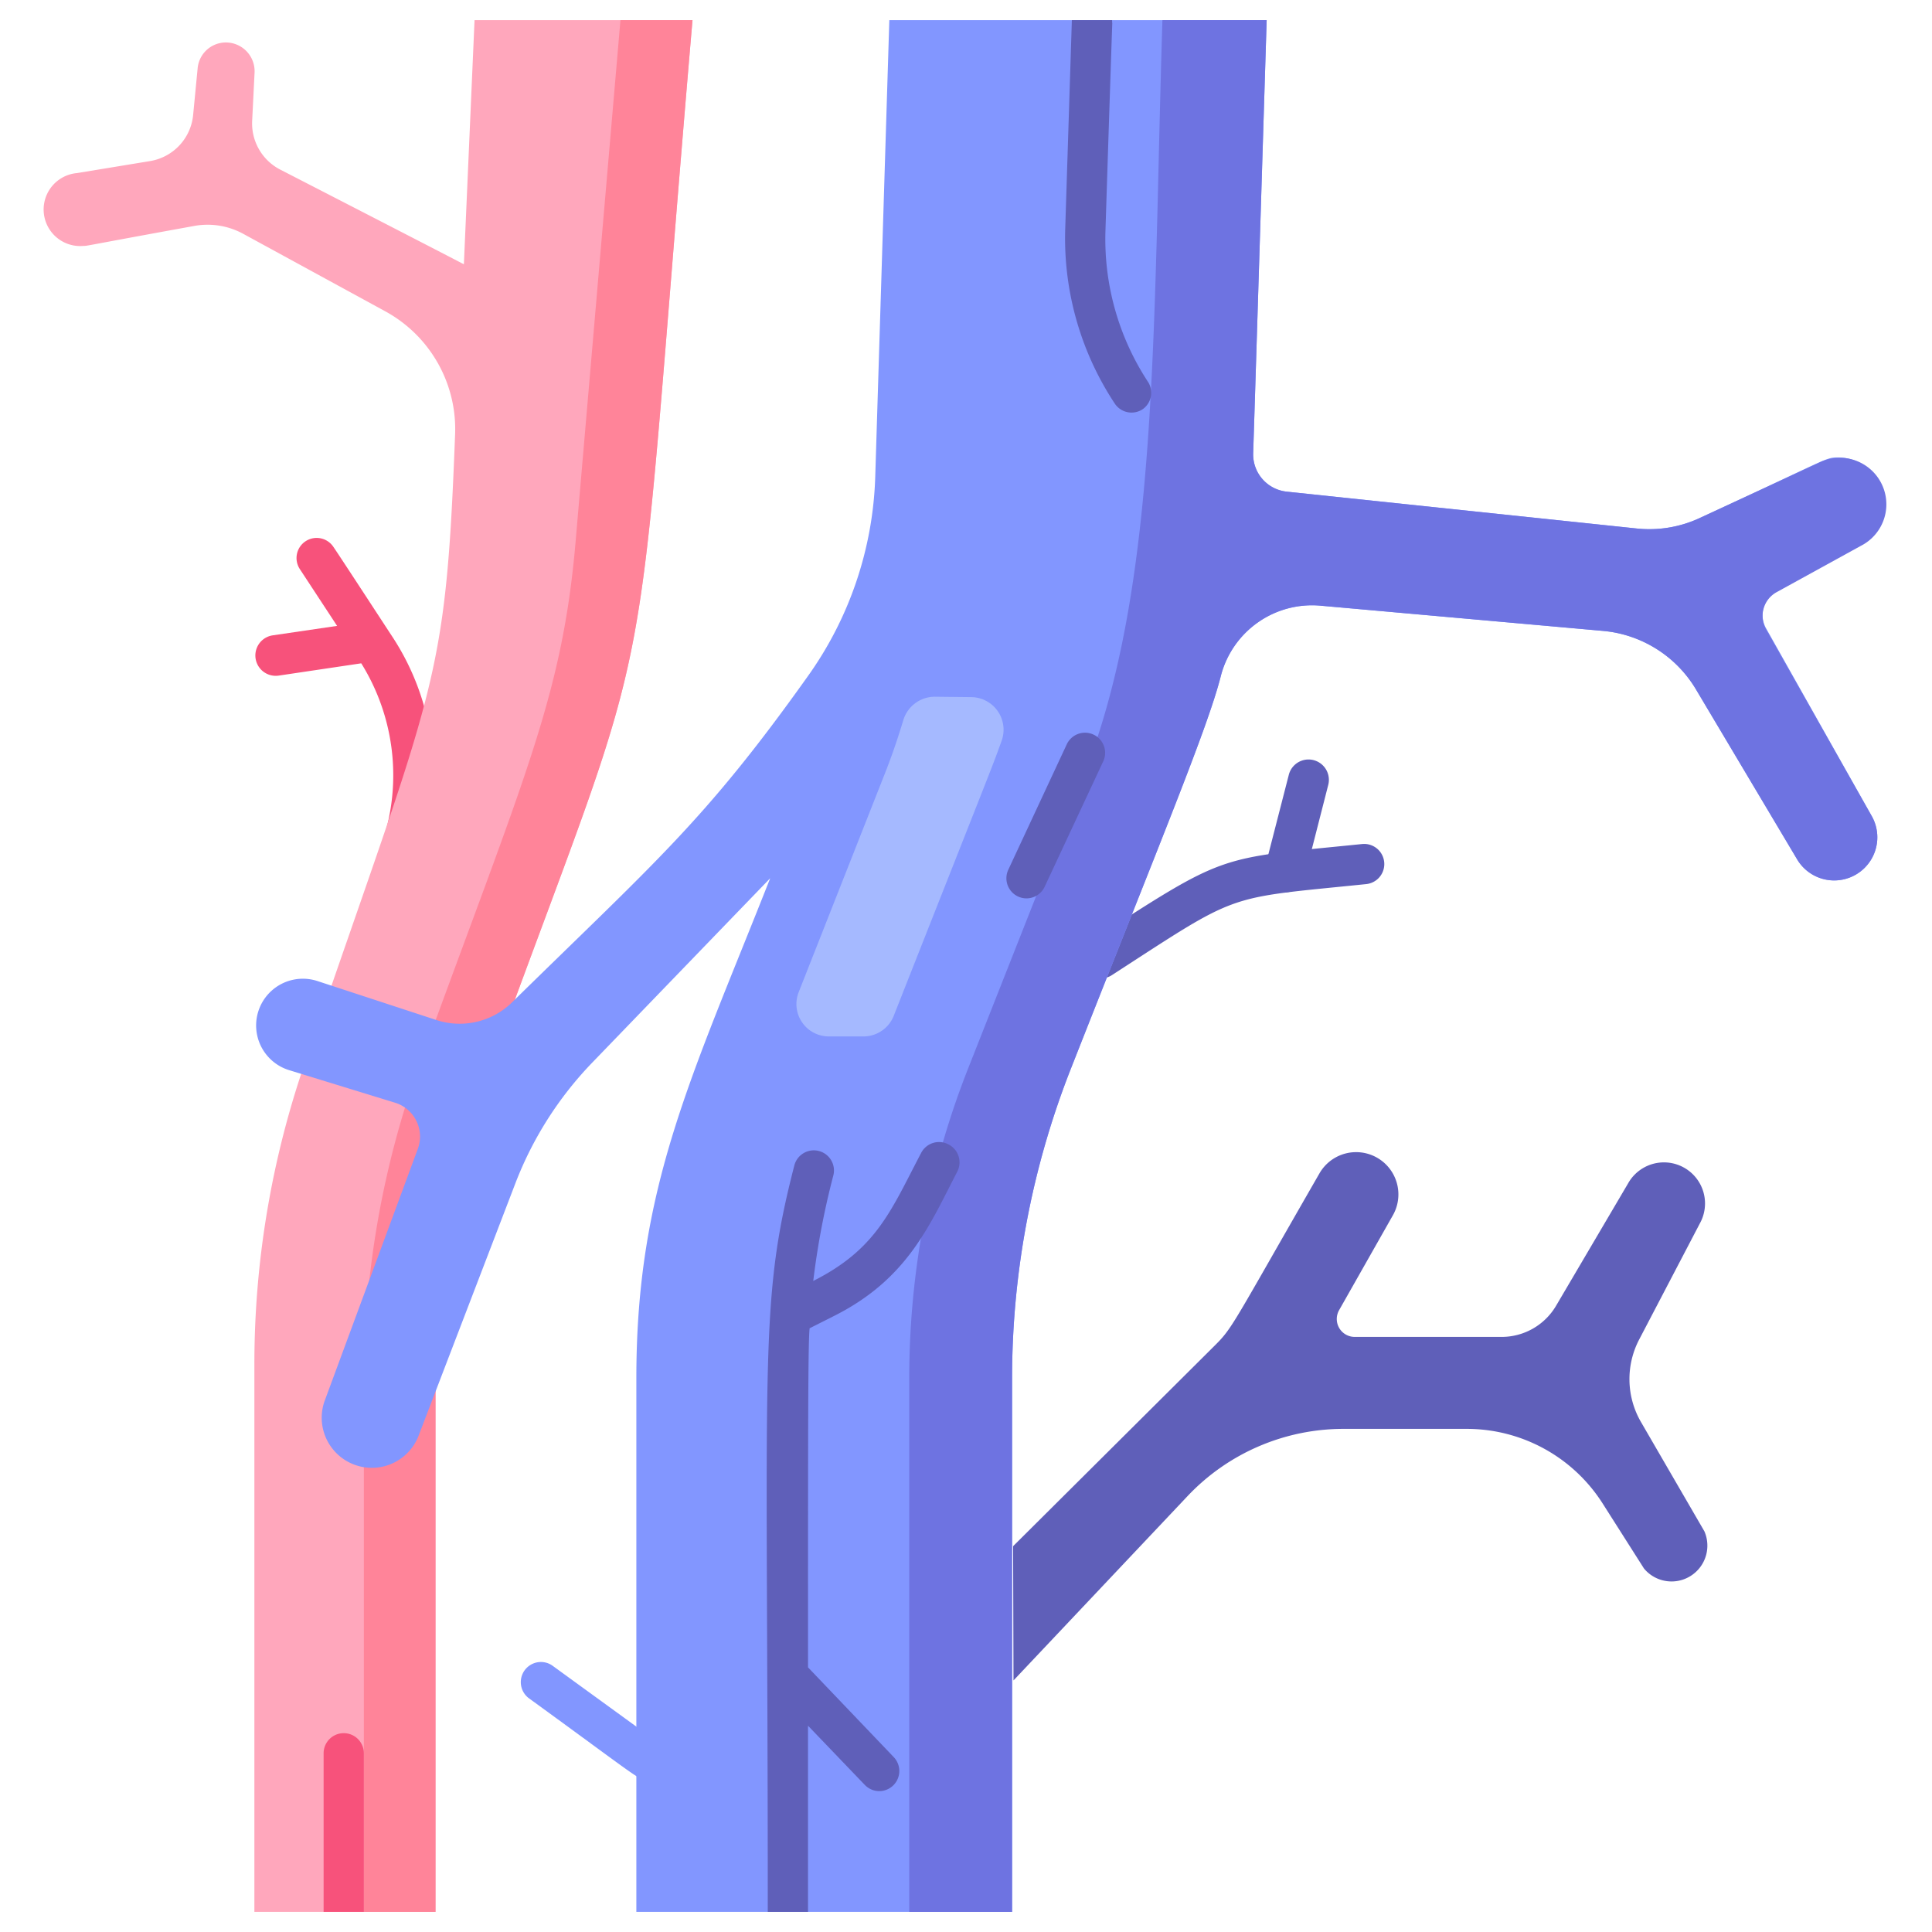 <svg height="512" viewBox="0 0 96 96" width="512" xmlns="http://www.w3.org/2000/svg"><g id="Veins"><path d="m19.51 31.66c-.35-.53-2.61-4-2.94-4.48a1 1 0 0 0 -1.38-.29 1 1 0 0 0 -.29 1.39l1.85 2.82-3.2.47a1 1 0 0 0 .3 2l4.1-.61a10.52 10.52 0 0 1 1.05 8.89 1 1 0 0 0 1.89.63 12.48 12.48 0 0 0 -1.38-10.82z" fill="#f7527b"/><path d="m54.7 48.62a1 1 0 0 1 -.54-1.84c6.85-4.43 6.24-4.1 13.52-4.84a1 1 0 0 1 1.1.9 1 1 0 0 1 -.89 1.09c-7.11.73-6.21.36-12.65 4.53a1.06 1.06 0 0 1 -.54.16z" fill="#5f5fb9"/><path d="m63.86 44.34a1 1 0 0 1 -1-1.25l1.18-4.59a1 1 0 1 1 1.96.5l-1.17 4.58a1 1 0 0 1 -.97.76z" fill="#5f5fb9"/><path d="m34.41 1c-3.13 36.44-1.32 28.08-10 51.87a46.23 46.23 0 0 0 -2.77 15.75v26.38h-9v-27.21a45.93 45.93 0 0 1 2.49-14.92c6.51-19 7-18.7 7.48-31.2a6.67 6.67 0 0 0 -3.41-6.17l-7.13-3.89a3.7 3.7 0 0 0 -2.38-.39c-5.51 1-5.33 1-5.55 1a1.8 1.8 0 0 1 -.31-3.62l3.65-.6a2.57 2.57 0 0 0 2.12-2.32l.22-2.28a1.41 1.41 0 0 1 1.41-1.29 1.43 1.43 0 0 1 1.42 1.49l-.12 2.4a2.58 2.58 0 0 0 1.4 2.43c12.5 6.43 8.18 4.23 9.12 4.7l.53-12.13z" fill="#ffa7bc"/><path d="m34.41 1c-3.13 36.44-1.32 28.08-10 51.87a46.23 46.23 0 0 0 -2.77 15.75v26.38h-3.56v-26.38a46.23 46.23 0 0 1 2.77-15.75c5.26-14.44 7.08-18.24 7.75-25.94l2.23-25.93z" fill="#ff8499"/><path d="m93 40.54a2.14 2.14 0 0 1 -3.72 2.13l-5-8.4a6 6 0 0 0 -4.62-2.92l-14-1.25a4.68 4.68 0 0 0 -5 3.5c-.65 2.56-2.92 8-7.44 19.48a42 42 0 0 0 -2.93 15.39v26.53h-18.67v-26.53c0-9.49 2.72-14.87 6.65-24.83l-8.87 9.19a17.85 17.85 0 0 0 -3.78 5.94l-4.84 12.62a2.49 2.49 0 0 1 -4.66-1.75l4.64-12.55a1.76 1.76 0 0 0 -1.14-2.3l-5.27-1.62a2.32 2.32 0 1 1 1.4-4.43l5.95 1.95a3.72 3.72 0 0 0 3.74-.88c7.13-7 9.57-9 14.68-16.18a18 18 0 0 0 3.37-9.93l.7-22.7h18.75c-.43 13.91-.6 19.36-.67 21.52a1.86 1.86 0 0 0 1.67 1.91l17.38 1.83a5.94 5.94 0 0 0 3.16-.53c6.52-3 6.19-3 6.87-3a2.32 2.32 0 0 1 1.12 4.34l-4.2 2.31a1.35 1.35 0 0 0 -.52 1.83z" fill="#8296ff"/><path d="m93 40.54a2.14 2.14 0 0 1 -3.72 2.13l-5-8.4a6 6 0 0 0 -4.62-2.92l-14-1.25a4.68 4.68 0 0 0 -5 3.5c-.65 2.56-2.92 8-7.44 19.48a42 42 0 0 0 -2.93 15.39v26.53h-5.11v-26.53a42 42 0 0 1 2.93-15.39l5.75-14.57c3.73-9.46 3.42-22.08 3.9-37.51h5.18c-.43 13.91-.6 19.36-.67 21.52a1.86 1.86 0 0 0 1.67 1.91l17.38 1.83a5.94 5.94 0 0 0 3.16-.53l5.89-2.73a2.31 2.31 0 0 1 2.1 4.12l-4.2 2.31a1.35 1.35 0 0 0 -.52 1.83z" fill="#6e73e1"/><path d="m46.43 34.62a1.64 1.64 0 0 0 -1.55 1.18c-.28.93-.59 1.83-.94 2.71l-4.25 10.78a1.61 1.61 0 0 0 1.5 2.21h1.71a1.62 1.62 0 0 0 1.5-1c5.3-13.43 4.86-12.28 5.37-13.69a1.62 1.62 0 0 0 -1.52-2.17z" fill="#a5b9ff"/><g fill="#5f5fb9"><path d="m56.77 20.34a1 1 0 0 1 -1.38-.29 14.89 14.89 0 0 1 -2.46-8.67l.33-10.38h2c0 .86.1-3-.33 10.44a12.93 12.93 0 0 0 2.13 7.56 1 1 0 0 1 -.29 1.34z"/><path d="m50.36 83.5 8.64-9.15a10.66 10.66 0 0 1 7.76-3.35h6.15a8 8 0 0 1 6.72 3.7l2.06 3.24a1.78 1.78 0 0 0 3-1.85l-3.15-5.43a4.25 4.25 0 0 1 -.08-4.12l3-5.74a2 2 0 0 0 -3.56-2l-3.59 6.1a3.14 3.14 0 0 1 -2.67 1.53h-7.33a.89.89 0 0 1 -.77-1.33l2.67-4.71a2.1 2.1 0 0 0 -3.65-2.08c-4.36 7.58-4.3 7.66-5.22 8.57l-10 9.95z"/><path d="m47.12 56.86a1 1 0 0 0 -1.35.43c-1.51 2.88-2.21 4.77-5.36 6.36a39 39 0 0 1 1-5.25 1 1 0 0 0 -.73-1.21 1 1 0 0 0 -1.21.72c-1.78 6.93-1.32 9.17-1.32 37.09h2v-9.25l2.82 2.94a1 1 0 0 0 .72.31 1 1 0 0 0 .72-1.69l-4.26-4.46c0-12 0-16.17.08-16.85l1.27-.64c3.62-1.84 4.69-4.49 6.07-7.15a1 1 0 0 0 -.45-1.35z"/><path d="m51 44.64a1 1 0 0 1 -.9-1.42l2.9-6.22a1 1 0 1 1 1.81.85l-2.91 6.23a1 1 0 0 1 -.9.56z"/></g><path d="m32.18 88.44c-.46 0-.2.09-5.92-4.07a1 1 0 0 1 1.17-1.62l5.34 3.88a1 1 0 0 1 -.59 1.81z" fill="#8296ff"/><path d="m18.08 87.12v7.88h-2v-7.88a1 1 0 0 1 2 0z" fill="#f7527b"/></g></svg>